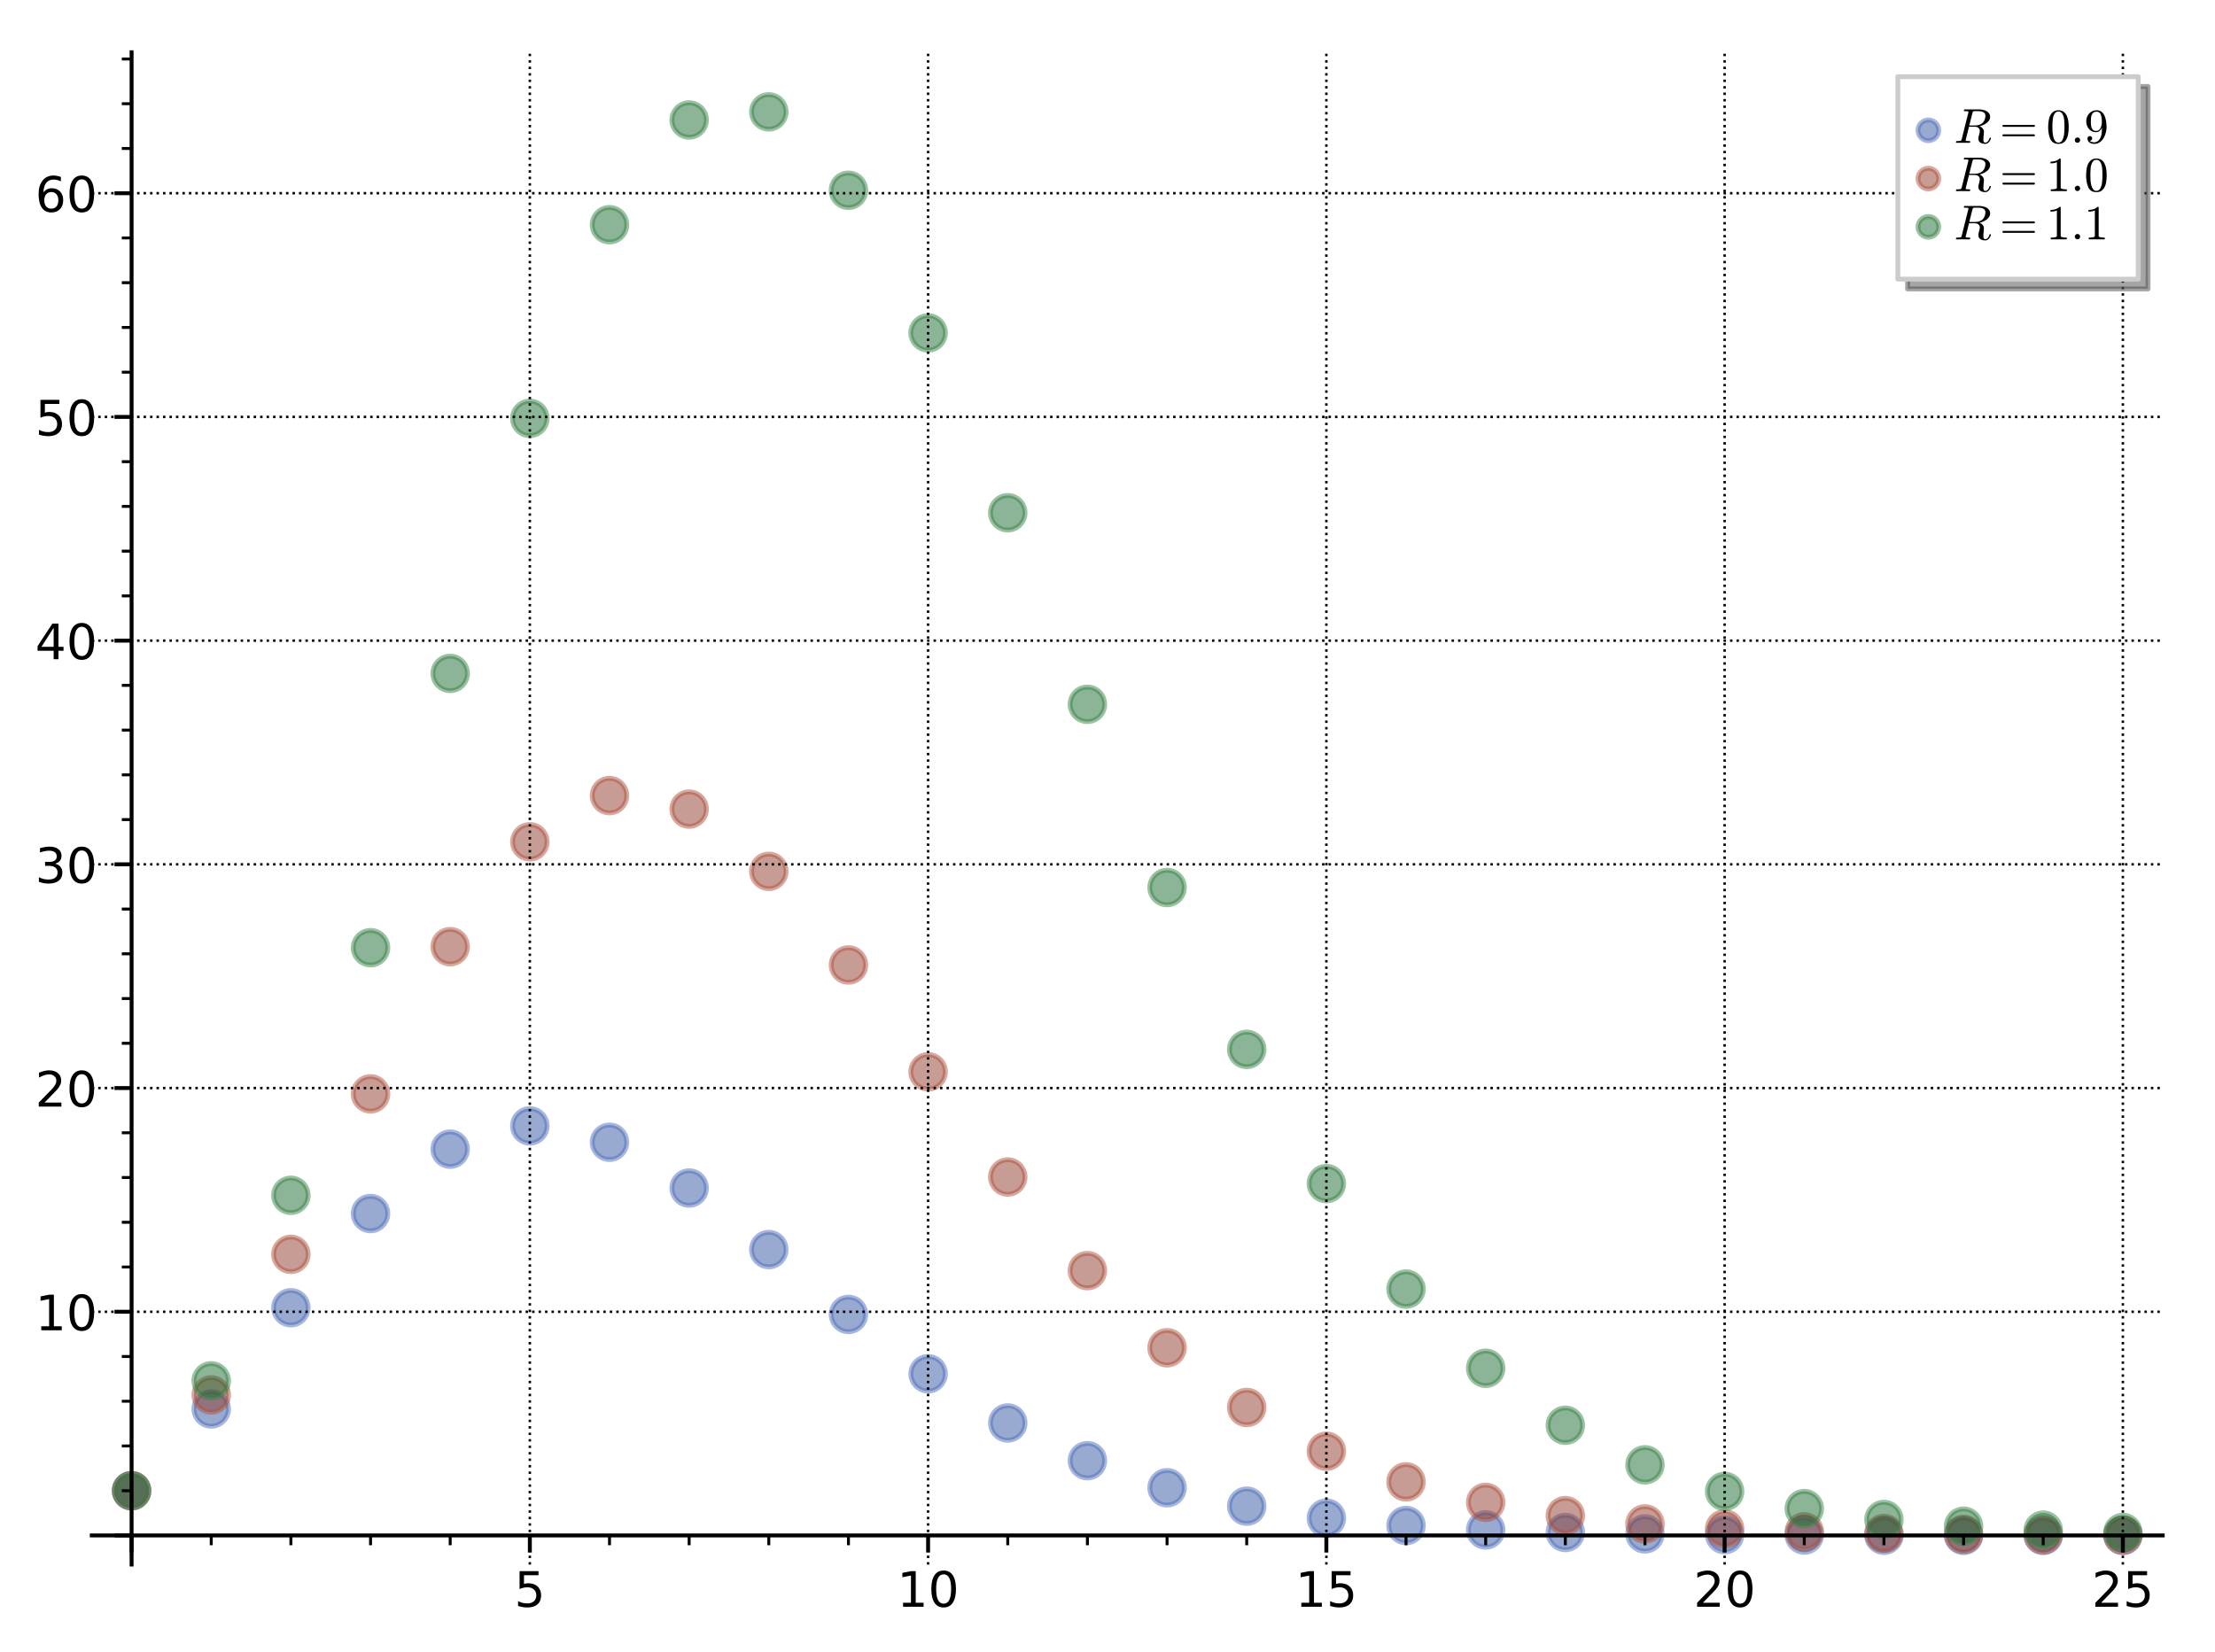 <?xml version="1.0" encoding="utf-8" standalone="no"?>
<!DOCTYPE svg PUBLIC "-//W3C//DTD SVG 1.1//EN"
  "http://www.w3.org/Graphics/SVG/1.1/DTD/svg11.dtd">
<!-- Created with matplotlib (http://matplotlib.org/) -->
<svg height="338.143pt" version="1.1" viewBox="0 0 453.243 338.143" width="453.243pt" xmlns="http://www.w3.org/2000/svg" xmlns:xlink="http://www.w3.org/1999/xlink">
 <defs>
  <style type="text/css">
*{stroke-linecap:butt;stroke-linejoin:round;}
  </style>
 </defs>
 <g id="figure_1">
  <g id="patch_1">
   <path d="M 0 338.143 
L 453.243 338.143 
L 453.243 0 
L 0 0 
z
" style="fill:#ffffff;"/>
  </g>
  <g id="axes_1">
   <g id="patch_2">
    <path d="M 18.776 320.218 
L 442.543 320.218 
L 442.543 10.7 
L 18.776 10.7 
z
" style="fill:#ffffff;"/>
   </g>
   <g id="PathCollection_1">
    <defs>
     <path d="M 0 3.536 
C 0.938 3.536 1.837 3.163 2.5 2.5 
C 3.163 1.837 3.536 0.938 3.536 0 
C 3.536 -0.938 3.163 -1.837 2.5 -2.5 
C 1.837 -3.163 0.938 -3.536 0 -3.536 
C -0.938 -3.536 -1.837 -3.163 -2.5 -2.5 
C -3.163 -1.837 -3.536 -0.938 -3.536 0 
C -3.536 0.938 -3.163 1.837 -2.5 2.5 
C -1.837 3.163 -0.938 3.536 0 3.536 
z
" id="m058f927d9c" style="stroke:#4f6ebb;stroke-opacity:0.5;"/>
    </defs>
    <g clip-path="url(#pa34f6e1959)">
     <use style="fill:#3556a2;fill-opacity:0.5;stroke:#4f6ebb;stroke-opacity:0.5;" x="26.925" xlink:href="#m058f927d9c" y="305.108"/>
     <use style="fill:#3556a2;fill-opacity:0.5;stroke:#4f6ebb;stroke-opacity:0.5;" x="43.224" xlink:href="#m058f927d9c" y="288.374"/>
     <use style="fill:#3556a2;fill-opacity:0.5;stroke:#4f6ebb;stroke-opacity:0.5;" x="59.523" xlink:href="#m058f927d9c" y="267.66"/>
     <use style="fill:#3556a2;fill-opacity:0.5;stroke:#4f6ebb;stroke-opacity:0.5;" x="75.821" xlink:href="#m058f927d9c" y="248.379"/>
     <use style="fill:#3556a2;fill-opacity:0.5;stroke:#4f6ebb;stroke-opacity:0.5;" x="92.12" xlink:href="#m058f927d9c" y="235.202"/>
     <use style="fill:#3556a2;fill-opacity:0.5;stroke:#4f6ebb;stroke-opacity:0.5;" x="108.419" xlink:href="#m058f927d9c" y="230.435"/>
     <use style="fill:#3556a2;fill-opacity:0.5;stroke:#4f6ebb;stroke-opacity:0.5;" x="124.718" xlink:href="#m058f927d9c" y="233.788"/>
     <use style="fill:#3556a2;fill-opacity:0.5;stroke:#4f6ebb;stroke-opacity:0.5;" x="141.016" xlink:href="#m058f927d9c" y="243.158"/>
     <use style="fill:#3556a2;fill-opacity:0.5;stroke:#4f6ebb;stroke-opacity:0.5;" x="157.315" xlink:href="#m058f927d9c" y="255.754"/>
     <use style="fill:#3556a2;fill-opacity:0.5;stroke:#4f6ebb;stroke-opacity:0.5;" x="173.614" xlink:href="#m058f927d9c" y="269.029"/>
     <use style="fill:#3556a2;fill-opacity:0.5;stroke:#4f6ebb;stroke-opacity:0.5;" x="189.913" xlink:href="#m058f927d9c" y="281.178"/>
     <use style="fill:#3556a2;fill-opacity:0.5;stroke:#4f6ebb;stroke-opacity:0.5;" x="206.211" xlink:href="#m058f927d9c" y="291.243"/>
     <use style="fill:#3556a2;fill-opacity:0.5;stroke:#4f6ebb;stroke-opacity:0.5;" x="222.51" xlink:href="#m058f927d9c" y="298.957"/>
     <use style="fill:#3556a2;fill-opacity:0.5;stroke:#4f6ebb;stroke-opacity:0.5;" x="238.809" xlink:href="#m058f927d9c" y="304.501"/>
     <use style="fill:#3556a2;fill-opacity:0.5;stroke:#4f6ebb;stroke-opacity:0.5;" x="255.108" xlink:href="#m058f927d9c" y="308.272"/>
     <use style="fill:#3556a2;fill-opacity:0.5;stroke:#4f6ebb;stroke-opacity:0.5;" x="271.406" xlink:href="#m058f927d9c" y="310.716"/>
     <use style="fill:#3556a2;fill-opacity:0.5;stroke:#4f6ebb;stroke-opacity:0.5;" x="287.705" xlink:href="#m058f927d9c" y="312.232"/>
     <use style="fill:#3556a2;fill-opacity:0.5;stroke:#4f6ebb;stroke-opacity:0.5;" x="304.004" xlink:href="#m058f927d9c" y="313.136"/>
     <use style="fill:#3556a2;fill-opacity:0.5;stroke:#4f6ebb;stroke-opacity:0.5;" x="320.303" xlink:href="#m058f927d9c" y="313.657"/>
     <use style="fill:#3556a2;fill-opacity:0.5;stroke:#4f6ebb;stroke-opacity:0.5;" x="336.601" xlink:href="#m058f927d9c" y="313.946"/>
     <use style="fill:#3556a2;fill-opacity:0.5;stroke:#4f6ebb;stroke-opacity:0.5;" x="352.9" xlink:href="#m058f927d9c" y="314.102"/>
     <use style="fill:#3556a2;fill-opacity:0.5;stroke:#4f6ebb;stroke-opacity:0.5;" x="369.199" xlink:href="#m058f927d9c" y="314.184"/>
     <use style="fill:#3556a2;fill-opacity:0.5;stroke:#4f6ebb;stroke-opacity:0.5;" x="385.498" xlink:href="#m058f927d9c" y="314.226"/>
     <use style="fill:#3556a2;fill-opacity:0.5;stroke:#4f6ebb;stroke-opacity:0.5;" x="401.796" xlink:href="#m058f927d9c" y="314.246"/>
     <use style="fill:#3556a2;fill-opacity:0.5;stroke:#4f6ebb;stroke-opacity:0.5;" x="418.095" xlink:href="#m058f927d9c" y="314.257"/>
     <use style="fill:#3556a2;fill-opacity:0.5;stroke:#4f6ebb;stroke-opacity:0.5;" x="434.394" xlink:href="#m058f927d9c" y="314.261"/>
    </g>
   </g>
   <g id="PathCollection_2">
    <defs>
     <path d="M 0 3.536 
C 0.938 3.536 1.837 3.163 2.5 2.5 
C 3.163 1.837 3.536 0.938 3.536 0 
C 3.536 -0.938 3.163 -1.837 2.5 -2.5 
C 1.837 -3.163 0.938 -3.536 0 -3.536 
C -0.938 -3.536 -1.837 -3.163 -2.5 -2.5 
C -3.163 -1.837 -3.536 -0.938 -3.536 0 
C -3.536 0.938 -3.163 1.837 -2.5 2.5 
C -1.837 3.163 -0.938 3.536 0 3.536 
z
" id="m8e25e1ca16" style="stroke:#ae523f;stroke-opacity:0.5;"/>
    </defs>
    <g clip-path="url(#pa34f6e1959)">
     <use style="fill:#913b2b;fill-opacity:0.5;stroke:#ae523f;stroke-opacity:0.5;" x="26.925" xlink:href="#m8e25e1ca16" y="305.108"/>
     <use style="fill:#913b2b;fill-opacity:0.5;stroke:#ae523f;stroke-opacity:0.5;" x="43.224" xlink:href="#m8e25e1ca16" y="285.497"/>
     <use style="fill:#913b2b;fill-opacity:0.5;stroke:#ae523f;stroke-opacity:0.5;" x="59.523" xlink:href="#m8e25e1ca16" y="256.728"/>
     <use style="fill:#913b2b;fill-opacity:0.5;stroke:#ae523f;stroke-opacity:0.5;" x="75.821" xlink:href="#m8e25e1ca16" y="223.886"/>
     <use style="fill:#913b2b;fill-opacity:0.5;stroke:#ae523f;stroke-opacity:0.5;" x="92.12" xlink:href="#m8e25e1ca16" y="193.76"/>
     <use style="fill:#913b2b;fill-opacity:0.5;stroke:#ae523f;stroke-opacity:0.5;" x="108.419" xlink:href="#m8e25e1ca16" y="172.298"/>
     <use style="fill:#913b2b;fill-opacity:0.5;stroke:#ae523f;stroke-opacity:0.5;" x="124.718" xlink:href="#m8e25e1ca16" y="162.834"/>
     <use style="fill:#913b2b;fill-opacity:0.5;stroke:#ae523f;stroke-opacity:0.5;" x="141.016" xlink:href="#m8e25e1ca16" y="165.598"/>
     <use style="fill:#913b2b;fill-opacity:0.5;stroke:#ae523f;stroke-opacity:0.5;" x="157.315" xlink:href="#m8e25e1ca16" y="178.34"/>
     <use style="fill:#913b2b;fill-opacity:0.5;stroke:#ae523f;stroke-opacity:0.5;" x="173.614" xlink:href="#m8e25e1ca16" y="197.502"/>
     <use style="fill:#913b2b;fill-opacity:0.5;stroke:#ae523f;stroke-opacity:0.5;" x="189.913" xlink:href="#m8e25e1ca16" y="219.372"/>
     <use style="fill:#913b2b;fill-opacity:0.5;stroke:#ae523f;stroke-opacity:0.5;" x="206.211" xlink:href="#m8e25e1ca16" y="240.901"/>
     <use style="fill:#913b2b;fill-opacity:0.5;stroke:#ae523f;stroke-opacity:0.5;" x="222.51" xlink:href="#m8e25e1ca16" y="260.062"/>
     <use style="fill:#913b2b;fill-opacity:0.5;stroke:#ae523f;stroke-opacity:0.5;" x="238.809" xlink:href="#m8e25e1ca16" y="275.852"/>
     <use style="fill:#913b2b;fill-opacity:0.5;stroke:#ae523f;stroke-opacity:0.5;" x="255.108" xlink:href="#m8e25e1ca16" y="288.068"/>
     <use style="fill:#913b2b;fill-opacity:0.5;stroke:#ae523f;stroke-opacity:0.5;" x="271.406" xlink:href="#m8e25e1ca16" y="297.025"/>
     <use style="fill:#913b2b;fill-opacity:0.5;stroke:#ae523f;stroke-opacity:0.5;" x="287.705" xlink:href="#m8e25e1ca16" y="303.292"/>
     <use style="fill:#913b2b;fill-opacity:0.5;stroke:#ae523f;stroke-opacity:0.5;" x="304.004" xlink:href="#m8e25e1ca16" y="307.495"/>
     <use style="fill:#913b2b;fill-opacity:0.5;stroke:#ae523f;stroke-opacity:0.5;" x="320.303" xlink:href="#m8e25e1ca16" y="310.209"/>
     <use style="fill:#913b2b;fill-opacity:0.5;stroke:#ae523f;stroke-opacity:0.5;" x="336.601" xlink:href="#m8e25e1ca16" y="311.902"/>
     <use style="fill:#913b2b;fill-opacity:0.5;stroke:#ae523f;stroke-opacity:0.5;" x="352.9" xlink:href="#m8e25e1ca16" y="312.924"/>
     <use style="fill:#913b2b;fill-opacity:0.5;stroke:#ae523f;stroke-opacity:0.5;" x="369.199" xlink:href="#m8e25e1ca16" y="313.523"/>
     <use style="fill:#913b2b;fill-opacity:0.5;stroke:#ae523f;stroke-opacity:0.5;" x="385.498" xlink:href="#m8e25e1ca16" y="313.864"/>
     <use style="fill:#913b2b;fill-opacity:0.5;stroke:#ae523f;stroke-opacity:0.5;" x="401.796" xlink:href="#m8e25e1ca16" y="314.053"/>
     <use style="fill:#913b2b;fill-opacity:0.5;stroke:#ae523f;stroke-opacity:0.5;" x="418.095" xlink:href="#m8e25e1ca16" y="314.156"/>
     <use style="fill:#913b2b;fill-opacity:0.5;stroke:#ae523f;stroke-opacity:0.5;" x="434.394" xlink:href="#m8e25e1ca16" y="314.21"/>
    </g>
   </g>
   <g id="PathCollection_3">
    <defs>
     <path d="M 0 3.536 
C 0.938 3.536 1.837 3.163 2.5 2.5 
C 3.163 1.837 3.536 0.938 3.536 0 
C 3.536 -0.938 3.163 -1.837 2.5 -2.5 
C 1.837 -3.163 0.938 -3.536 0 -3.536 
C -0.938 -3.536 -1.837 -3.163 -2.5 -2.5 
C -3.163 -1.837 -3.536 -0.938 -3.536 0 
C -3.536 0.938 -3.163 1.837 -2.5 2.5 
C -1.837 3.163 -0.938 3.536 0 3.536 
z
" id="m25fb04beac" style="stroke:#388446;stroke-opacity:0.5;"/>
    </defs>
    <g clip-path="url(#pa34f6e1959)">
     <use style="fill:#1b6b30;fill-opacity:0.5;stroke:#388446;stroke-opacity:0.5;" x="26.925" xlink:href="#m25fb04beac" y="305.108"/>
     <use style="fill:#1b6b30;fill-opacity:0.5;stroke:#388446;stroke-opacity:0.5;" x="43.224" xlink:href="#m25fb04beac" y="282.62"/>
     <use style="fill:#1b6b30;fill-opacity:0.5;stroke:#388446;stroke-opacity:0.5;" x="59.523" xlink:href="#m25fb04beac" y="244.645"/>
     <use style="fill:#1b6b30;fill-opacity:0.5;stroke:#388446;stroke-opacity:0.5;" x="75.821" xlink:href="#m25fb04beac" y="193.971"/>
     <use style="fill:#1b6b30;fill-opacity:0.5;stroke:#388446;stroke-opacity:0.5;" x="92.12" xlink:href="#m25fb04beac" y="137.833"/>
     <use style="fill:#1b6b30;fill-opacity:0.5;stroke:#388446;stroke-opacity:0.5;" x="108.419" xlink:href="#m25fb04beac" y="85.626"/>
     <use style="fill:#1b6b30;fill-opacity:0.5;stroke:#388446;stroke-opacity:0.5;" x="124.718" xlink:href="#m25fb04beac" y="45.995"/>
     <use style="fill:#1b6b30;fill-opacity:0.5;stroke:#388446;stroke-opacity:0.5;" x="141.016" xlink:href="#m25fb04beac" y="24.554"/>
     <use style="fill:#1b6b30;fill-opacity:0.5;stroke:#388446;stroke-opacity:0.5;" x="157.315" xlink:href="#m25fb04beac" y="22.898"/>
     <use style="fill:#1b6b30;fill-opacity:0.5;stroke:#388446;stroke-opacity:0.5;" x="173.614" xlink:href="#m25fb04beac" y="38.943"/>
     <use style="fill:#1b6b30;fill-opacity:0.5;stroke:#388446;stroke-opacity:0.5;" x="189.913" xlink:href="#m25fb04beac" y="68.136"/>
     <use style="fill:#1b6b30;fill-opacity:0.5;stroke:#388446;stroke-opacity:0.5;" x="206.211" xlink:href="#m25fb04beac" y="104.948"/>
     <use style="fill:#1b6b30;fill-opacity:0.5;stroke:#388446;stroke-opacity:0.5;" x="222.51" xlink:href="#m25fb04beac" y="144.153"/>
     <use style="fill:#1b6b30;fill-opacity:0.5;stroke:#388446;stroke-opacity:0.5;" x="238.809" xlink:href="#m25fb04beac" y="181.651"/>
     <use style="fill:#1b6b30;fill-opacity:0.5;stroke:#388446;stroke-opacity:0.5;" x="255.108" xlink:href="#m25fb04beac" y="214.78"/>
     <use style="fill:#1b6b30;fill-opacity:0.5;stroke:#388446;stroke-opacity:0.5;" x="271.406" xlink:href="#m25fb04beac" y="242.25"/>
     <use style="fill:#1b6b30;fill-opacity:0.5;stroke:#388446;stroke-opacity:0.5;" x="287.705" xlink:href="#m25fb04beac" y="263.842"/>
     <use style="fill:#1b6b30;fill-opacity:0.5;stroke:#388446;stroke-opacity:0.5;" x="304.004" xlink:href="#m25fb04beac" y="280.046"/>
     <use style="fill:#1b6b30;fill-opacity:0.5;stroke:#388446;stroke-opacity:0.5;" x="320.303" xlink:href="#m25fb04beac" y="291.715"/>
     <use style="fill:#1b6b30;fill-opacity:0.5;stroke:#388446;stroke-opacity:0.5;" x="336.601" xlink:href="#m25fb04beac" y="299.812"/>
     <use style="fill:#1b6b30;fill-opacity:0.5;stroke:#388446;stroke-opacity:0.5;" x="352.9" xlink:href="#m25fb04beac" y="305.242"/>
     <use style="fill:#1b6b30;fill-opacity:0.5;stroke:#388446;stroke-opacity:0.5;" x="369.199" xlink:href="#m25fb04beac" y="308.771"/>
     <use style="fill:#1b6b30;fill-opacity:0.5;stroke:#388446;stroke-opacity:0.5;" x="385.498" xlink:href="#m25fb04beac" y="310.999"/>
     <use style="fill:#1b6b30;fill-opacity:0.5;stroke:#388446;stroke-opacity:0.5;" x="401.796" xlink:href="#m25fb04beac" y="312.367"/>
     <use style="fill:#1b6b30;fill-opacity:0.5;stroke:#388446;stroke-opacity:0.5;" x="418.095" xlink:href="#m25fb04beac" y="313.185"/>
     <use style="fill:#1b6b30;fill-opacity:0.5;stroke:#388446;stroke-opacity:0.5;" x="434.394" xlink:href="#m25fb04beac" y="313.664"/>
    </g>
   </g>
   <g id="matplotlib.axis_1">
    <g id="xtick_1">
     <g id="line2d_1">
      <path clip-path="url(#pa34f6e1959)" d="M 26.925 320.218 
L 26.925 10.7 
" style="fill:none;stroke:#000000;stroke-dasharray:0.5,0.825;stroke-dashoffset:0;stroke-width:0.5;"/>
     </g>
     <g id="line2d_2">
      <defs>
       <path d="M 0 0 
L 0 3.5 
" id="m31d4c5559a" style="stroke:#000000;stroke-width:0.8;"/>
      </defs>
      <g>
       <use style="stroke:#000000;stroke-width:0.8;" x="26.925" xlink:href="#m31d4c5559a" y="314.265"/>
      </g>
     </g>
    </g>
    <g id="xtick_2">
     <g id="line2d_3">
      <path clip-path="url(#pa34f6e1959)" d="M 108.419 320.218 
L 108.419 10.7 
" style="fill:none;stroke:#000000;stroke-dasharray:0.5,0.825;stroke-dashoffset:0;stroke-width:0.5;"/>
     </g>
     <g id="line2d_4">
      <g>
       <use style="stroke:#000000;stroke-width:0.8;" x="108.419" xlink:href="#m31d4c5559a" y="314.265"/>
      </g>
     </g>
     <g id="text_1">
      <!-- 5 -->
      <defs>
       <path d="M 10.797 72.906 
L 49.516 72.906 
L 49.516 64.594 
L 19.828 64.594 
L 19.828 46.734 
Q 21.969 47.469 24.109 47.828 
Q 26.266 48.188 28.422 48.188 
Q 40.625 48.188 47.75 41.5 
Q 54.891 34.812 54.891 23.391 
Q 54.891 11.625 47.562 5.094 
Q 40.234 -1.422 26.906 -1.422 
Q 22.312 -1.422 17.547 -0.641 
Q 12.797 0.141 7.719 1.703 
L 7.719 11.625 
Q 12.109 9.234 16.797 8.062 
Q 21.484 6.891 26.703 6.891 
Q 35.156 6.891 40.078 11.328 
Q 45.016 15.766 45.016 23.391 
Q 45.016 31 40.078 35.438 
Q 35.156 39.891 26.703 39.891 
Q 22.75 39.891 18.812 39.016 
Q 14.891 38.141 10.797 36.281 
z
" id="DejaVuSans-35"/>
      </defs>
      <g transform="translate(105.238 328.864)scale(0.1 -0.1)">
       <use xlink:href="#DejaVuSans-35"/>
      </g>
     </g>
    </g>
    <g id="xtick_3">
     <g id="line2d_5">
      <path clip-path="url(#pa34f6e1959)" d="M 189.913 320.218 
L 189.913 10.7 
" style="fill:none;stroke:#000000;stroke-dasharray:0.5,0.825;stroke-dashoffset:0;stroke-width:0.5;"/>
     </g>
     <g id="line2d_6">
      <g>
       <use style="stroke:#000000;stroke-width:0.8;" x="189.913" xlink:href="#m31d4c5559a" y="314.265"/>
      </g>
     </g>
     <g id="text_2">
      <!-- 10 -->
      <defs>
       <path d="M 12.406 8.297 
L 28.516 8.297 
L 28.516 63.922 
L 10.984 60.406 
L 10.984 69.391 
L 28.422 72.906 
L 38.281 72.906 
L 38.281 8.297 
L 54.391 8.297 
L 54.391 0 
L 12.406 0 
z
" id="DejaVuSans-31"/>
       <path d="M 31.781 66.406 
Q 24.172 66.406 20.328 58.906 
Q 16.5 51.422 16.5 36.375 
Q 16.5 21.391 20.328 13.891 
Q 24.172 6.391 31.781 6.391 
Q 39.453 6.391 43.281 13.891 
Q 47.125 21.391 47.125 36.375 
Q 47.125 51.422 43.281 58.906 
Q 39.453 66.406 31.781 66.406 
z
M 31.781 74.219 
Q 44.047 74.219 50.516 64.516 
Q 56.984 54.828 56.984 36.375 
Q 56.984 17.969 50.516 8.266 
Q 44.047 -1.422 31.781 -1.422 
Q 19.531 -1.422 13.062 8.266 
Q 6.594 17.969 6.594 36.375 
Q 6.594 54.828 13.062 64.516 
Q 19.531 74.219 31.781 74.219 
z
" id="DejaVuSans-30"/>
      </defs>
      <g transform="translate(183.55 328.864)scale(0.1 -0.1)">
       <use xlink:href="#DejaVuSans-31"/>
       <use x="63.623" xlink:href="#DejaVuSans-30"/>
      </g>
     </g>
    </g>
    <g id="xtick_4">
     <g id="line2d_7">
      <path clip-path="url(#pa34f6e1959)" d="M 271.406 320.218 
L 271.406 10.7 
" style="fill:none;stroke:#000000;stroke-dasharray:0.5,0.825;stroke-dashoffset:0;stroke-width:0.5;"/>
     </g>
     <g id="line2d_8">
      <g>
       <use style="stroke:#000000;stroke-width:0.8;" x="271.406" xlink:href="#m31d4c5559a" y="314.265"/>
      </g>
     </g>
     <g id="text_3">
      <!-- 15 -->
      <g transform="translate(265.044 328.864)scale(0.1 -0.1)">
       <use xlink:href="#DejaVuSans-31"/>
       <use x="63.623" xlink:href="#DejaVuSans-35"/>
      </g>
     </g>
    </g>
    <g id="xtick_5">
     <g id="line2d_9">
      <path clip-path="url(#pa34f6e1959)" d="M 352.9 320.218 
L 352.9 10.7 
" style="fill:none;stroke:#000000;stroke-dasharray:0.5,0.825;stroke-dashoffset:0;stroke-width:0.5;"/>
     </g>
     <g id="line2d_10">
      <g>
       <use style="stroke:#000000;stroke-width:0.8;" x="352.9" xlink:href="#m31d4c5559a" y="314.265"/>
      </g>
     </g>
     <g id="text_4">
      <!-- 20 -->
      <defs>
       <path d="M 19.188 8.297 
L 53.609 8.297 
L 53.609 0 
L 7.328 0 
L 7.328 8.297 
Q 12.938 14.109 22.625 23.891 
Q 32.328 33.688 34.812 36.531 
Q 39.547 41.844 41.422 45.531 
Q 43.312 49.219 43.312 52.781 
Q 43.312 58.594 39.234 62.25 
Q 35.156 65.922 28.609 65.922 
Q 23.969 65.922 18.812 64.312 
Q 13.672 62.703 7.812 59.422 
L 7.812 69.391 
Q 13.766 71.781 18.938 73 
Q 24.125 74.219 28.422 74.219 
Q 39.75 74.219 46.484 68.547 
Q 53.219 62.891 53.219 53.422 
Q 53.219 48.922 51.531 44.891 
Q 49.859 40.875 45.406 35.406 
Q 44.188 33.984 37.641 27.219 
Q 31.109 20.453 19.188 8.297 
z
" id="DejaVuSans-32"/>
      </defs>
      <g transform="translate(346.538 328.864)scale(0.1 -0.1)">
       <use xlink:href="#DejaVuSans-32"/>
       <use x="63.623" xlink:href="#DejaVuSans-30"/>
      </g>
     </g>
    </g>
    <g id="xtick_6">
     <g id="line2d_11">
      <path clip-path="url(#pa34f6e1959)" d="M 434.394 320.218 
L 434.394 10.7 
" style="fill:none;stroke:#000000;stroke-dasharray:0.5,0.825;stroke-dashoffset:0;stroke-width:0.5;"/>
     </g>
     <g id="line2d_12">
      <g>
       <use style="stroke:#000000;stroke-width:0.8;" x="434.394" xlink:href="#m31d4c5559a" y="314.265"/>
      </g>
     </g>
     <g id="text_5">
      <!-- 25 -->
      <g transform="translate(428.031 328.864)scale(0.1 -0.1)">
       <use xlink:href="#DejaVuSans-32"/>
       <use x="63.623" xlink:href="#DejaVuSans-35"/>
      </g>
     </g>
    </g>
    <g id="xtick_7">
     <g id="line2d_13">
      <defs>
       <path d="M 0 0 
L 0 2 
" id="m9d95c1d5b2" style="stroke:#000000;stroke-width:0.6;"/>
      </defs>
      <g>
       <use style="stroke:#000000;stroke-width:0.6;" x="43.224" xlink:href="#m9d95c1d5b2" y="314.265"/>
      </g>
     </g>
    </g>
    <g id="xtick_8">
     <g id="line2d_14">
      <g>
       <use style="stroke:#000000;stroke-width:0.6;" x="59.523" xlink:href="#m9d95c1d5b2" y="314.265"/>
      </g>
     </g>
    </g>
    <g id="xtick_9">
     <g id="line2d_15">
      <g>
       <use style="stroke:#000000;stroke-width:0.6;" x="75.821" xlink:href="#m9d95c1d5b2" y="314.265"/>
      </g>
     </g>
    </g>
    <g id="xtick_10">
     <g id="line2d_16">
      <g>
       <use style="stroke:#000000;stroke-width:0.6;" x="92.12" xlink:href="#m9d95c1d5b2" y="314.265"/>
      </g>
     </g>
    </g>
    <g id="xtick_11">
     <g id="line2d_17">
      <g>
       <use style="stroke:#000000;stroke-width:0.6;" x="124.718" xlink:href="#m9d95c1d5b2" y="314.265"/>
      </g>
     </g>
    </g>
    <g id="xtick_12">
     <g id="line2d_18">
      <g>
       <use style="stroke:#000000;stroke-width:0.6;" x="141.016" xlink:href="#m9d95c1d5b2" y="314.265"/>
      </g>
     </g>
    </g>
    <g id="xtick_13">
     <g id="line2d_19">
      <g>
       <use style="stroke:#000000;stroke-width:0.6;" x="157.315" xlink:href="#m9d95c1d5b2" y="314.265"/>
      </g>
     </g>
    </g>
    <g id="xtick_14">
     <g id="line2d_20">
      <g>
       <use style="stroke:#000000;stroke-width:0.6;" x="173.614" xlink:href="#m9d95c1d5b2" y="314.265"/>
      </g>
     </g>
    </g>
    <g id="xtick_15">
     <g id="line2d_21">
      <g>
       <use style="stroke:#000000;stroke-width:0.6;" x="206.211" xlink:href="#m9d95c1d5b2" y="314.265"/>
      </g>
     </g>
    </g>
    <g id="xtick_16">
     <g id="line2d_22">
      <g>
       <use style="stroke:#000000;stroke-width:0.6;" x="222.51" xlink:href="#m9d95c1d5b2" y="314.265"/>
      </g>
     </g>
    </g>
    <g id="xtick_17">
     <g id="line2d_23">
      <g>
       <use style="stroke:#000000;stroke-width:0.6;" x="238.809" xlink:href="#m9d95c1d5b2" y="314.265"/>
      </g>
     </g>
    </g>
    <g id="xtick_18">
     <g id="line2d_24">
      <g>
       <use style="stroke:#000000;stroke-width:0.6;" x="255.108" xlink:href="#m9d95c1d5b2" y="314.265"/>
      </g>
     </g>
    </g>
    <g id="xtick_19">
     <g id="line2d_25">
      <g>
       <use style="stroke:#000000;stroke-width:0.6;" x="287.705" xlink:href="#m9d95c1d5b2" y="314.265"/>
      </g>
     </g>
    </g>
    <g id="xtick_20">
     <g id="line2d_26">
      <g>
       <use style="stroke:#000000;stroke-width:0.6;" x="304.004" xlink:href="#m9d95c1d5b2" y="314.265"/>
      </g>
     </g>
    </g>
    <g id="xtick_21">
     <g id="line2d_27">
      <g>
       <use style="stroke:#000000;stroke-width:0.6;" x="320.303" xlink:href="#m9d95c1d5b2" y="314.265"/>
      </g>
     </g>
    </g>
    <g id="xtick_22">
     <g id="line2d_28">
      <g>
       <use style="stroke:#000000;stroke-width:0.6;" x="336.601" xlink:href="#m9d95c1d5b2" y="314.265"/>
      </g>
     </g>
    </g>
    <g id="xtick_23">
     <g id="line2d_29">
      <g>
       <use style="stroke:#000000;stroke-width:0.6;" x="369.199" xlink:href="#m9d95c1d5b2" y="314.265"/>
      </g>
     </g>
    </g>
    <g id="xtick_24">
     <g id="line2d_30">
      <g>
       <use style="stroke:#000000;stroke-width:0.6;" x="385.498" xlink:href="#m9d95c1d5b2" y="314.265"/>
      </g>
     </g>
    </g>
    <g id="xtick_25">
     <g id="line2d_31">
      <g>
       <use style="stroke:#000000;stroke-width:0.6;" x="401.796" xlink:href="#m9d95c1d5b2" y="314.265"/>
      </g>
     </g>
    </g>
    <g id="xtick_26">
     <g id="line2d_32">
      <g>
       <use style="stroke:#000000;stroke-width:0.6;" x="418.095" xlink:href="#m9d95c1d5b2" y="314.265"/>
      </g>
     </g>
    </g>
   </g>
   <g id="matplotlib.axis_2">
    <g id="ytick_1">
     <g id="line2d_33">
      <path clip-path="url(#pa34f6e1959)" d="M 18.776 314.265 
L 442.543 314.265 
" style="fill:none;stroke:#000000;stroke-dasharray:0.5,0.825;stroke-dashoffset:0;stroke-width:0.5;"/>
     </g>
     <g id="line2d_34">
      <defs>
       <path d="M 0 0 
L -3.5 0 
" id="m26915a2d9a" style="stroke:#000000;stroke-width:0.8;"/>
      </defs>
      <g>
       <use style="stroke:#000000;stroke-width:0.8;" x="26.925" xlink:href="#m26915a2d9a" y="314.265"/>
      </g>
     </g>
    </g>
    <g id="ytick_2">
     <g id="line2d_35">
      <path clip-path="url(#pa34f6e1959)" d="M 18.776 268.479 
L 442.543 268.479 
" style="fill:none;stroke:#000000;stroke-dasharray:0.5,0.825;stroke-dashoffset:0;stroke-width:0.5;"/>
     </g>
     <g id="line2d_36">
      <g>
       <use style="stroke:#000000;stroke-width:0.8;" x="26.925" xlink:href="#m26915a2d9a" y="268.479"/>
      </g>
     </g>
     <g id="text_6">
      <!-- 10 -->
      <g transform="translate(7.2 272.278)scale(0.1 -0.1)">
       <use xlink:href="#DejaVuSans-31"/>
       <use x="63.623" xlink:href="#DejaVuSans-30"/>
      </g>
     </g>
    </g>
    <g id="ytick_3">
     <g id="line2d_37">
      <path clip-path="url(#pa34f6e1959)" d="M 18.776 222.692 
L 442.543 222.692 
" style="fill:none;stroke:#000000;stroke-dasharray:0.5,0.825;stroke-dashoffset:0;stroke-width:0.5;"/>
     </g>
     <g id="line2d_38">
      <g>
       <use style="stroke:#000000;stroke-width:0.8;" x="26.925" xlink:href="#m26915a2d9a" y="222.692"/>
      </g>
     </g>
     <g id="text_7">
      <!-- 20 -->
      <g transform="translate(7.2 226.491)scale(0.1 -0.1)">
       <use xlink:href="#DejaVuSans-32"/>
       <use x="63.623" xlink:href="#DejaVuSans-30"/>
      </g>
     </g>
    </g>
    <g id="ytick_4">
     <g id="line2d_39">
      <path clip-path="url(#pa34f6e1959)" d="M 18.776 176.905 
L 442.543 176.905 
" style="fill:none;stroke:#000000;stroke-dasharray:0.5,0.825;stroke-dashoffset:0;stroke-width:0.5;"/>
     </g>
     <g id="line2d_40">
      <g>
       <use style="stroke:#000000;stroke-width:0.8;" x="26.925" xlink:href="#m26915a2d9a" y="176.905"/>
      </g>
     </g>
     <g id="text_8">
      <!-- 30 -->
      <defs>
       <path d="M 40.578 39.312 
Q 47.656 37.797 51.625 33 
Q 55.609 28.219 55.609 21.188 
Q 55.609 10.406 48.188 4.484 
Q 40.766 -1.422 27.094 -1.422 
Q 22.516 -1.422 17.656 -0.516 
Q 12.797 0.391 7.625 2.203 
L 7.625 11.719 
Q 11.719 9.328 16.594 8.109 
Q 21.484 6.891 26.812 6.891 
Q 36.078 6.891 40.938 10.547 
Q 45.797 14.203 45.797 21.188 
Q 45.797 27.641 41.281 31.266 
Q 36.766 34.906 28.719 34.906 
L 20.219 34.906 
L 20.219 43.016 
L 29.109 43.016 
Q 36.375 43.016 40.234 45.922 
Q 44.094 48.828 44.094 54.297 
Q 44.094 59.906 40.109 62.906 
Q 36.141 65.922 28.719 65.922 
Q 24.656 65.922 20.016 65.031 
Q 15.375 64.156 9.812 62.312 
L 9.812 71.094 
Q 15.438 72.656 20.344 73.438 
Q 25.25 74.219 29.594 74.219 
Q 40.828 74.219 47.359 69.109 
Q 53.906 64.016 53.906 55.328 
Q 53.906 49.266 50.438 45.094 
Q 46.969 40.922 40.578 39.312 
z
" id="DejaVuSans-33"/>
      </defs>
      <g transform="translate(7.2 180.705)scale(0.1 -0.1)">
       <use xlink:href="#DejaVuSans-33"/>
       <use x="63.623" xlink:href="#DejaVuSans-30"/>
      </g>
     </g>
    </g>
    <g id="ytick_5">
     <g id="line2d_41">
      <path clip-path="url(#pa34f6e1959)" d="M 18.776 131.119 
L 442.543 131.119 
" style="fill:none;stroke:#000000;stroke-dasharray:0.5,0.825;stroke-dashoffset:0;stroke-width:0.5;"/>
     </g>
     <g id="line2d_42">
      <g>
       <use style="stroke:#000000;stroke-width:0.8;" x="26.925" xlink:href="#m26915a2d9a" y="131.119"/>
      </g>
     </g>
     <g id="text_9">
      <!-- 40 -->
      <defs>
       <path d="M 37.797 64.312 
L 12.891 25.391 
L 37.797 25.391 
z
M 35.203 72.906 
L 47.609 72.906 
L 47.609 25.391 
L 58.016 25.391 
L 58.016 17.188 
L 47.609 17.188 
L 47.609 0 
L 37.797 0 
L 37.797 17.188 
L 4.891 17.188 
L 4.891 26.703 
z
" id="DejaVuSans-34"/>
      </defs>
      <g transform="translate(7.2 134.918)scale(0.1 -0.1)">
       <use xlink:href="#DejaVuSans-34"/>
       <use x="63.623" xlink:href="#DejaVuSans-30"/>
      </g>
     </g>
    </g>
    <g id="ytick_6">
     <g id="line2d_43">
      <path clip-path="url(#pa34f6e1959)" d="M 18.776 85.332 
L 442.543 85.332 
" style="fill:none;stroke:#000000;stroke-dasharray:0.5,0.825;stroke-dashoffset:0;stroke-width:0.5;"/>
     </g>
     <g id="line2d_44">
      <g>
       <use style="stroke:#000000;stroke-width:0.8;" x="26.925" xlink:href="#m26915a2d9a" y="85.332"/>
      </g>
     </g>
     <g id="text_10">
      <!-- 50 -->
      <g transform="translate(7.2 89.131)scale(0.1 -0.1)">
       <use xlink:href="#DejaVuSans-35"/>
       <use x="63.623" xlink:href="#DejaVuSans-30"/>
      </g>
     </g>
    </g>
    <g id="ytick_7">
     <g id="line2d_45">
      <path clip-path="url(#pa34f6e1959)" d="M 18.776 39.546 
L 442.543 39.546 
" style="fill:none;stroke:#000000;stroke-dasharray:0.5,0.825;stroke-dashoffset:0;stroke-width:0.5;"/>
     </g>
     <g id="line2d_46">
      <g>
       <use style="stroke:#000000;stroke-width:0.8;" x="26.925" xlink:href="#m26915a2d9a" y="39.546"/>
      </g>
     </g>
     <g id="text_11">
      <!-- 60 -->
      <defs>
       <path d="M 33.016 40.375 
Q 26.375 40.375 22.484 35.828 
Q 18.609 31.297 18.609 23.391 
Q 18.609 15.531 22.484 10.953 
Q 26.375 6.391 33.016 6.391 
Q 39.656 6.391 43.531 10.953 
Q 47.406 15.531 47.406 23.391 
Q 47.406 31.297 43.531 35.828 
Q 39.656 40.375 33.016 40.375 
z
M 52.594 71.297 
L 52.594 62.312 
Q 48.875 64.062 45.094 64.984 
Q 41.312 65.922 37.594 65.922 
Q 27.828 65.922 22.672 59.328 
Q 17.531 52.734 16.797 39.406 
Q 19.672 43.656 24.016 45.922 
Q 28.375 48.188 33.594 48.188 
Q 44.578 48.188 50.953 41.516 
Q 57.328 34.859 57.328 23.391 
Q 57.328 12.156 50.688 5.359 
Q 44.047 -1.422 33.016 -1.422 
Q 20.359 -1.422 13.672 8.266 
Q 6.984 17.969 6.984 36.375 
Q 6.984 53.656 15.188 63.938 
Q 23.391 74.219 37.203 74.219 
Q 40.922 74.219 44.703 73.484 
Q 48.484 72.75 52.594 71.297 
z
" id="DejaVuSans-36"/>
      </defs>
      <g transform="translate(7.2 43.345)scale(0.1 -0.1)">
       <use xlink:href="#DejaVuSans-36"/>
       <use x="63.623" xlink:href="#DejaVuSans-30"/>
      </g>
     </g>
    </g>
    <g id="ytick_8">
     <g id="line2d_47">
      <defs>
       <path d="M 0 0 
L -2 0 
" id="m0a3750cc76" style="stroke:#000000;stroke-width:0.6;"/>
      </defs>
      <g>
       <use style="stroke:#000000;stroke-width:0.6;" x="26.925" xlink:href="#m0a3750cc76" y="305.108"/>
      </g>
     </g>
    </g>
    <g id="ytick_9">
     <g id="line2d_48">
      <g>
       <use style="stroke:#000000;stroke-width:0.6;" x="26.925" xlink:href="#m0a3750cc76" y="295.951"/>
      </g>
     </g>
    </g>
    <g id="ytick_10">
     <g id="line2d_49">
      <g>
       <use style="stroke:#000000;stroke-width:0.6;" x="26.925" xlink:href="#m0a3750cc76" y="286.793"/>
      </g>
     </g>
    </g>
    <g id="ytick_11">
     <g id="line2d_50">
      <g>
       <use style="stroke:#000000;stroke-width:0.6;" x="26.925" xlink:href="#m0a3750cc76" y="277.636"/>
      </g>
     </g>
    </g>
    <g id="ytick_12">
     <g id="line2d_51">
      <g>
       <use style="stroke:#000000;stroke-width:0.6;" x="26.925" xlink:href="#m0a3750cc76" y="259.321"/>
      </g>
     </g>
    </g>
    <g id="ytick_13">
     <g id="line2d_52">
      <g>
       <use style="stroke:#000000;stroke-width:0.6;" x="26.925" xlink:href="#m0a3750cc76" y="250.164"/>
      </g>
     </g>
    </g>
    <g id="ytick_14">
     <g id="line2d_53">
      <g>
       <use style="stroke:#000000;stroke-width:0.6;" x="26.925" xlink:href="#m0a3750cc76" y="241.007"/>
      </g>
     </g>
    </g>
    <g id="ytick_15">
     <g id="line2d_54">
      <g>
       <use style="stroke:#000000;stroke-width:0.6;" x="26.925" xlink:href="#m0a3750cc76" y="231.849"/>
      </g>
     </g>
    </g>
    <g id="ytick_16">
     <g id="line2d_55">
      <g>
       <use style="stroke:#000000;stroke-width:0.6;" x="26.925" xlink:href="#m0a3750cc76" y="213.535"/>
      </g>
     </g>
    </g>
    <g id="ytick_17">
     <g id="line2d_56">
      <g>
       <use style="stroke:#000000;stroke-width:0.6;" x="26.925" xlink:href="#m0a3750cc76" y="204.377"/>
      </g>
     </g>
    </g>
    <g id="ytick_18">
     <g id="line2d_57">
      <g>
       <use style="stroke:#000000;stroke-width:0.6;" x="26.925" xlink:href="#m0a3750cc76" y="195.22"/>
      </g>
     </g>
    </g>
    <g id="ytick_19">
     <g id="line2d_58">
      <g>
       <use style="stroke:#000000;stroke-width:0.6;" x="26.925" xlink:href="#m0a3750cc76" y="186.063"/>
      </g>
     </g>
    </g>
    <g id="ytick_20">
     <g id="line2d_59">
      <g>
       <use style="stroke:#000000;stroke-width:0.6;" x="26.925" xlink:href="#m0a3750cc76" y="167.748"/>
      </g>
     </g>
    </g>
    <g id="ytick_21">
     <g id="line2d_60">
      <g>
       <use style="stroke:#000000;stroke-width:0.6;" x="26.925" xlink:href="#m0a3750cc76" y="158.591"/>
      </g>
     </g>
    </g>
    <g id="ytick_22">
     <g id="line2d_61">
      <g>
       <use style="stroke:#000000;stroke-width:0.6;" x="26.925" xlink:href="#m0a3750cc76" y="149.433"/>
      </g>
     </g>
    </g>
    <g id="ytick_23">
     <g id="line2d_62">
      <g>
       <use style="stroke:#000000;stroke-width:0.6;" x="26.925" xlink:href="#m0a3750cc76" y="140.276"/>
      </g>
     </g>
    </g>
    <g id="ytick_24">
     <g id="line2d_63">
      <g>
       <use style="stroke:#000000;stroke-width:0.6;" x="26.925" xlink:href="#m0a3750cc76" y="121.961"/>
      </g>
     </g>
    </g>
    <g id="ytick_25">
     <g id="line2d_64">
      <g>
       <use style="stroke:#000000;stroke-width:0.6;" x="26.925" xlink:href="#m0a3750cc76" y="112.804"/>
      </g>
     </g>
    </g>
    <g id="ytick_26">
     <g id="line2d_65">
      <g>
       <use style="stroke:#000000;stroke-width:0.6;" x="26.925" xlink:href="#m0a3750cc76" y="103.647"/>
      </g>
     </g>
    </g>
    <g id="ytick_27">
     <g id="line2d_66">
      <g>
       <use style="stroke:#000000;stroke-width:0.6;" x="26.925" xlink:href="#m0a3750cc76" y="94.49"/>
      </g>
     </g>
    </g>
    <g id="ytick_28">
     <g id="line2d_67">
      <g>
       <use style="stroke:#000000;stroke-width:0.6;" x="26.925" xlink:href="#m0a3750cc76" y="76.175"/>
      </g>
     </g>
    </g>
    <g id="ytick_29">
     <g id="line2d_68">
      <g>
       <use style="stroke:#000000;stroke-width:0.6;" x="26.925" xlink:href="#m0a3750cc76" y="67.018"/>
      </g>
     </g>
    </g>
    <g id="ytick_30">
     <g id="line2d_69">
      <g>
       <use style="stroke:#000000;stroke-width:0.6;" x="26.925" xlink:href="#m0a3750cc76" y="57.86"/>
      </g>
     </g>
    </g>
    <g id="ytick_31">
     <g id="line2d_70">
      <g>
       <use style="stroke:#000000;stroke-width:0.6;" x="26.925" xlink:href="#m0a3750cc76" y="48.703"/>
      </g>
     </g>
    </g>
    <g id="ytick_32">
     <g id="line2d_71">
      <g>
       <use style="stroke:#000000;stroke-width:0.6;" x="26.925" xlink:href="#m0a3750cc76" y="30.388"/>
      </g>
     </g>
    </g>
    <g id="ytick_33">
     <g id="line2d_72">
      <g>
       <use style="stroke:#000000;stroke-width:0.6;" x="26.925" xlink:href="#m0a3750cc76" y="21.231"/>
      </g>
     </g>
    </g>
    <g id="ytick_34">
     <g id="line2d_73">
      <g>
       <use style="stroke:#000000;stroke-width:0.6;" x="26.925" xlink:href="#m0a3750cc76" y="12.074"/>
      </g>
     </g>
    </g>
   </g>
   <g id="patch_3">
    <path d="M 26.925 320.218 
L 26.925 10.7 
" style="fill:none;stroke:#000000;stroke-linecap:square;stroke-linejoin:miter;stroke-width:0.8;"/>
   </g>
   <g id="patch_4">
    <path d="M 18.776 314.265 
L 442.543 314.265 
" style="fill:none;stroke:#000000;stroke-linecap:square;stroke-linejoin:miter;stroke-width:0.8;"/>
   </g>
   <g id="legend_1">
    <g id="patch_5">
     <path d="M 390.343 59.134 
L 439.543 59.134 
L 439.543 17.7 
L 390.343 17.7 
z
" style="fill:#4c4c4c;opacity:0.5;stroke:#4c4c4c;stroke-linejoin:miter;"/>
    </g>
    <g id="patch_6">
     <path d="M 388.343 57.134 
L 437.543 57.134 
L 437.543 15.7 
L 388.343 15.7 
z
" style="fill:#ffffff;stroke:#cccccc;stroke-linejoin:miter;"/>
    </g>
    <g id="PathCollection_4">
     <defs>
      <path d="M 0 2.121 
C 0.563 2.121 1.102 1.898 1.5 1.5 
C 1.898 1.102 2.121 0.563 2.121 0 
C 2.121 -0.563 1.898 -1.102 1.5 -1.5 
C 1.102 -1.898 0.563 -2.121 0 -2.121 
C -0.563 -2.121 -1.102 -1.898 -1.5 -1.5 
C -1.898 -1.102 -2.121 -0.563 -2.121 0 
C -2.121 0.563 -1.898 1.102 -1.5 1.5 
C -1.102 1.898 -0.563 2.121 0 2.121 
z
" id="m4df6df5973" style="stroke:#4f6ebb;stroke-opacity:0.5;"/>
     </defs>
     <g>
      <use style="fill:#3556a2;fill-opacity:0.5;stroke:#4f6ebb;stroke-opacity:0.5;" x="394.593" xlink:href="#m4df6df5973" y="26.673"/>
     </g>
    </g>
    <g id="text_12">
     <!-- $R=0.9$ -->
     <defs>
      <path d="M 4.891 0 
Q 3.906 0 3.906 1.312 
Q 3.953 1.562 4.094 2.172 
Q 4.25 2.781 4.516 3.141 
Q 4.781 3.516 5.172 3.516 
Q 11.281 3.516 13.719 4.203 
Q 14.984 4.641 15.578 6.891 
L 29.297 61.812 
Q 29.5 62.797 29.5 63.188 
Q 29.5 64.266 28.328 64.406 
Q 26.422 64.797 21.094 64.797 
Q 20.125 64.797 20.125 66.109 
Q 20.172 66.359 20.312 66.969 
Q 20.453 67.578 20.719 67.938 
Q 21 68.312 21.391 68.312 
L 51.703 68.312 
Q 55.328 68.312 59.234 67.484 
Q 63.141 66.656 66.406 64.875 
Q 69.672 63.094 71.766 60.125 
Q 73.875 57.172 73.875 53.219 
Q 73.875 48.188 70.547 44.234 
Q 67.234 40.281 62.156 37.625 
Q 57.078 34.969 52.297 33.891 
Q 56.203 32.469 58.688 29.359 
Q 61.188 26.266 61.188 22.219 
Q 61.188 21.688 61.156 21.406 
Q 61.141 21.141 61.078 20.797 
L 60.297 11.922 
Q 60.203 9.969 60.109 8.594 
Q 60.016 7.234 60.016 6.391 
Q 60.016 3.656 60.812 2.016 
Q 61.625 0.391 64.016 0.391 
Q 67.141 0.391 69.5 3.297 
Q 71.875 6.203 72.609 9.625 
Q 73.047 10.5 73.578 10.5 
L 74.516 10.5 
Q 75.484 10.5 75.484 9.188 
Q 74.75 6.297 73.156 3.703 
Q 71.578 1.125 69.156 -0.531 
Q 66.75 -2.203 63.922 -2.203 
Q 58.062 -2.203 53.938 0.406 
Q 49.812 3.031 49.812 8.594 
Q 49.812 10.688 50.203 12.312 
L 52.391 21.188 
Q 52.781 22.406 52.781 24.031 
Q 52.781 28.172 49.969 30.531 
Q 47.172 32.906 42.922 32.906 
L 30.609 32.906 
L 24.031 6.5 
Q 23.781 5.672 23.781 5.078 
Q 23.781 4.047 25 3.906 
Q 26.906 3.516 32.172 3.516 
Q 33.203 3.516 33.203 2.203 
Q 32.859 0.781 32.656 0.391 
Q 32.469 0 31.5 0 
z
M 31.203 35.5 
L 42.281 35.5 
Q 53.172 35.5 58.688 41.016 
Q 61.234 43.562 62.719 47.484 
Q 64.203 51.422 64.203 55.328 
Q 64.203 59.031 62.031 61.125 
Q 59.859 63.234 56.656 64.016 
Q 53.469 64.797 49.609 64.797 
L 42.922 64.797 
Q 40.188 64.797 39.297 64.328 
Q 38.422 63.875 37.703 61.375 
z
" id="Cmmi10-52"/>
      <path d="M 7.516 13.281 
Q 6.688 13.281 6.141 13.906 
Q 5.609 14.547 5.609 15.281 
Q 5.609 16.109 6.141 16.688 
Q 6.688 17.281 7.516 17.281 
L 70.312 17.281 
Q 71.047 17.281 71.578 16.688 
Q 72.125 16.109 72.125 15.281 
Q 72.125 14.547 71.578 13.906 
Q 71.047 13.281 70.312 13.281 
z
M 7.516 32.719 
Q 6.688 32.719 6.141 33.297 
Q 5.609 33.891 5.609 34.719 
Q 5.609 35.453 6.141 36.078 
Q 6.688 36.719 7.516 36.719 
L 70.312 36.719 
Q 71.047 36.719 71.578 36.078 
Q 72.125 35.453 72.125 34.719 
Q 72.125 33.891 71.578 33.297 
Q 71.047 32.719 70.312 32.719 
z
" id="Cmr10-3d"/>
      <path d="M 25 -2.203 
Q 12.75 -2.203 8.328 7.875 
Q 3.906 17.969 3.906 31.891 
Q 3.906 40.578 5.484 48.234 
Q 7.078 55.906 11.781 61.25 
Q 16.5 66.609 25 66.609 
Q 31.594 66.609 35.781 63.375 
Q 39.984 60.156 42.188 55.047 
Q 44.391 49.953 45.188 44.109 
Q 46 38.281 46 31.891 
Q 46 23.297 44.406 15.797 
Q 42.828 8.297 38.188 3.047 
Q 33.547 -2.203 25 -2.203 
z
M 25 0.391 
Q 30.562 0.391 33.297 6.094 
Q 36.031 11.812 36.672 18.75 
Q 37.312 25.688 37.312 33.5 
Q 37.312 41.016 36.672 47.359 
Q 36.031 53.719 33.312 58.859 
Q 30.609 64.016 25 64.016 
Q 19.344 64.016 16.609 58.828 
Q 13.875 53.656 13.234 47.328 
Q 12.594 41.016 12.594 33.5 
Q 12.594 27.938 12.859 23 
Q 13.141 18.062 14.312 12.812 
Q 15.484 7.562 18.094 3.969 
Q 20.703 0.391 25 0.391 
z
" id="Cmr10-30"/>
      <path d="M 8.406 5.516 
Q 8.406 7.766 10.062 9.375 
Q 11.719 10.984 13.922 10.984 
Q 15.281 10.984 16.594 10.25 
Q 17.922 9.516 18.656 8.203 
Q 19.391 6.891 19.391 5.516 
Q 19.391 3.328 17.766 1.656 
Q 16.156 0 13.922 0 
Q 11.719 0 10.062 1.656 
Q 8.406 3.328 8.406 5.516 
z
" id="Cmmi10-3a"/>
      <path d="M 11.281 4.203 
Q 14.016 0.984 20.797 0.984 
Q 24.609 0.984 27.906 3.562 
Q 31.203 6.156 33.016 9.906 
Q 35.109 14.156 35.688 18.969 
Q 36.281 23.781 36.281 30.906 
Q 34.578 26.859 31.375 24.266 
Q 28.172 21.688 24.031 21.688 
Q 18.219 21.688 13.641 24.828 
Q 9.078 27.984 6.641 33.125 
Q 4.203 38.281 4.203 44.094 
Q 4.203 50.094 6.938 55.297 
Q 9.672 60.5 14.5 63.547 
Q 19.344 66.609 25.484 66.609 
Q 31.547 66.609 35.625 63.312 
Q 39.703 60.016 41.844 54.812 
Q 44 49.609 44.844 43.797 
Q 45.703 37.984 45.703 32.328 
Q 45.703 24.609 42.875 16.578 
Q 40.047 8.547 34.406 3.172 
Q 28.766 -2.203 20.797 -2.203 
Q 14.891 -2.203 10.781 0.578 
Q 6.688 3.375 6.688 8.984 
Q 6.688 11.031 8.078 12.422 
Q 9.469 13.812 11.531 13.812 
Q 13.531 13.812 14.922 12.422 
Q 16.312 11.031 16.312 8.984 
Q 16.312 7.031 14.891 5.609 
Q 13.484 4.203 11.531 4.203 
z
M 24.422 24.312 
Q 28.516 24.312 31.125 27.062 
Q 33.734 29.828 34.906 33.922 
Q 36.078 38.031 36.078 42.094 
L 36.078 44 
L 36.078 44.391 
Q 36.078 51.906 33.875 57.812 
Q 31.688 63.719 25.484 63.719 
Q 21.531 63.719 19.062 61.984 
Q 16.609 60.25 15.438 57.375 
Q 14.266 54.5 13.938 51.219 
Q 13.625 47.953 13.625 44.094 
Q 13.625 38.422 14.156 34.422 
Q 14.703 30.422 17.094 27.359 
Q 19.484 24.312 24.422 24.312 
z
" id="Cmr10-39"/>
     </defs>
     <g transform="translate(399.843 29.298)scale(0.1 -0.1)">
      <use transform="translate(0 0.688)" xlink:href="#Cmmi10-52"/>
      <use transform="translate(93.438 0.688)" xlink:href="#Cmr10-3d"/>
      <use transform="translate(188.682 0.688)" xlink:href="#Cmr10-30"/>
      <use transform="translate(238.682 0.688)" xlink:href="#Cmmi10-3a"/>
      <use transform="translate(266.367 0.688)" xlink:href="#Cmr10-39"/>
     </g>
    </g>
    <g id="PathCollection_5">
     <defs>
      <path d="M 0 2.121 
C 0.563 2.121 1.102 1.898 1.5 1.5 
C 1.898 1.102 2.121 0.563 2.121 0 
C 2.121 -0.563 1.898 -1.102 1.5 -1.5 
C 1.102 -1.898 0.563 -2.121 0 -2.121 
C -0.563 -2.121 -1.102 -1.898 -1.5 -1.5 
C -1.898 -1.102 -2.121 -0.563 -2.121 0 
C -2.121 0.563 -1.898 1.102 -1.5 1.5 
C -1.102 1.898 -0.563 2.121 0 2.121 
z
" id="md09136dc5a" style="stroke:#ae523f;stroke-opacity:0.5;"/>
     </defs>
     <g>
      <use style="fill:#913b2b;fill-opacity:0.5;stroke:#ae523f;stroke-opacity:0.5;" x="394.593" xlink:href="#md09136dc5a" y="36.552"/>
     </g>
    </g>
    <g id="text_13">
     <!-- $R=1.0$ -->
     <defs>
      <path d="M 9.281 0 
L 9.281 3.516 
Q 21.781 3.516 21.781 6.688 
L 21.781 59.188 
Q 16.609 56.688 8.688 56.688 
L 8.688 60.203 
Q 20.953 60.203 27.203 66.609 
L 28.609 66.609 
Q 28.953 66.609 29.266 66.328 
Q 29.594 66.062 29.594 65.719 
L 29.594 6.688 
Q 29.594 3.516 42.094 3.516 
L 42.094 0 
z
" id="Cmr10-31"/>
     </defs>
     <g transform="translate(399.843 39.177)scale(0.1 -0.1)">
      <use transform="translate(0 0.688)" xlink:href="#Cmmi10-52"/>
      <use transform="translate(93.438 0.688)" xlink:href="#Cmr10-3d"/>
      <use transform="translate(188.682 0.688)" xlink:href="#Cmr10-31"/>
      <use transform="translate(238.682 0.688)" xlink:href="#Cmmi10-3a"/>
      <use transform="translate(266.367 0.688)" xlink:href="#Cmr10-30"/>
     </g>
    </g>
    <g id="PathCollection_6">
     <defs>
      <path d="M 0 2.121 
C 0.563 2.121 1.102 1.898 1.5 1.5 
C 1.898 1.102 2.121 0.563 2.121 0 
C 2.121 -0.563 1.898 -1.102 1.5 -1.5 
C 1.102 -1.898 0.563 -2.121 0 -2.121 
C -0.563 -2.121 -1.102 -1.898 -1.5 -1.5 
C -1.898 -1.102 -2.121 -0.563 -2.121 0 
C -2.121 0.563 -1.898 1.102 -1.5 1.5 
C -1.102 1.898 -0.563 2.121 0 2.121 
z
" id="mb040a2ed63" style="stroke:#388446;stroke-opacity:0.5;"/>
     </defs>
     <g>
      <use style="fill:#1b6b30;fill-opacity:0.5;stroke:#388446;stroke-opacity:0.5;" x="394.593" xlink:href="#mb040a2ed63" y="46.43"/>
     </g>
    </g>
    <g id="text_14">
     <!-- $R=1.1$ -->
     <g transform="translate(399.843 49.055)scale(0.1 -0.1)">
      <use transform="translate(0 0.688)" xlink:href="#Cmmi10-52"/>
      <use transform="translate(93.438 0.688)" xlink:href="#Cmr10-3d"/>
      <use transform="translate(188.682 0.688)" xlink:href="#Cmr10-31"/>
      <use transform="translate(238.682 0.688)" xlink:href="#Cmmi10-3a"/>
      <use transform="translate(266.367 0.688)" xlink:href="#Cmr10-31"/>
     </g>
    </g>
   </g>
  </g>
 </g>
 <defs>
  <clipPath id="pa34f6e1959">
   <rect height="309.518" width="423.768" x="18.776" y="10.7"/>
  </clipPath>
 </defs>
</svg>
